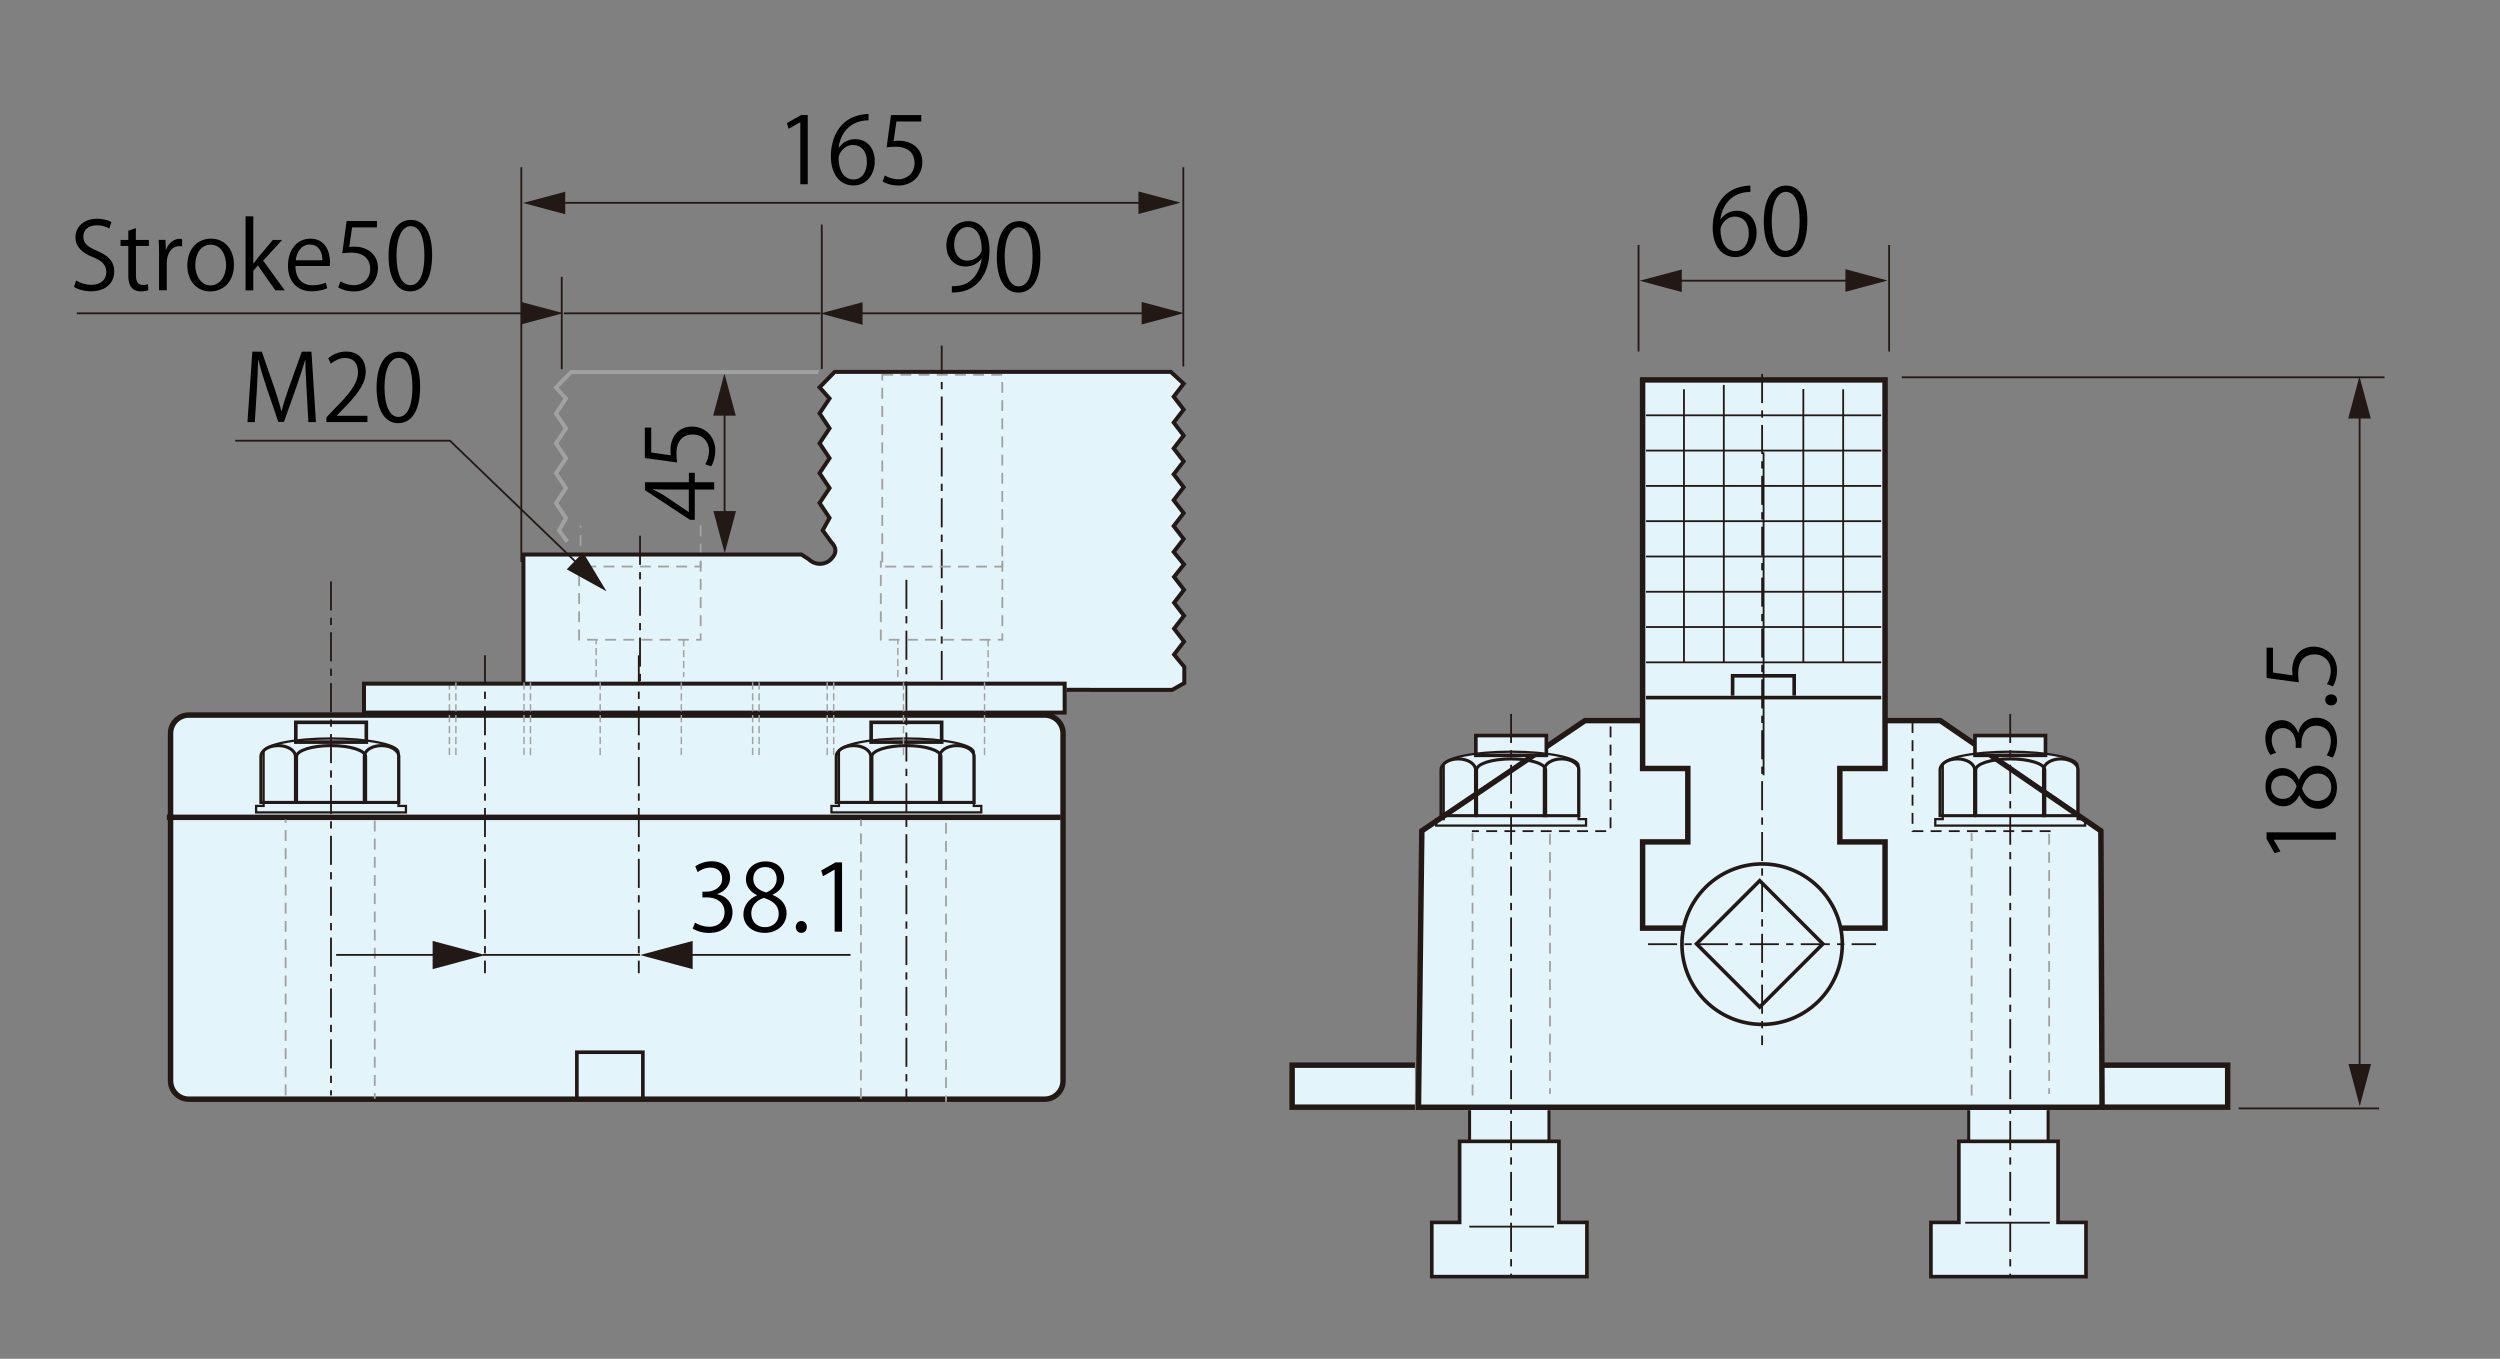 <?xml version="1.0" encoding="UTF-8"?> <!-- Generator: Adobe Illustrator 23.0.3, SVG Export Plug-In . SVG Version: 6.00 Build 0) --> <svg xmlns="http://www.w3.org/2000/svg" xmlns:xlink="http://www.w3.org/1999/xlink" id="レイヤー_1" x="0px" y="0px" viewBox="0 0 343.89 186.91" style="enable-background:new 0 0 343.89 186.91;" xml:space="preserve"><rect x="0" y="0" width="343.89" height="186.91" fill="#808080" stroke="none"/> <style type="text/css"> .st0{fill:#E4F4FB;} .st1{fill:none;stroke:#221815;stroke-width:0.5;} .st2{fill:none;stroke:#221815;stroke-width:0.25;stroke-dasharray:1.5,1;} .st3{fill:none;stroke:#21100B;stroke-width:0.5;stroke-linecap:round;stroke-linejoin:round;stroke-miterlimit:10;} .st4{fill:none;stroke:#21100B;stroke-width:0.709;stroke-linecap:round;stroke-linejoin:round;stroke-miterlimit:10;} .st5{fill:none;stroke:#21100B;stroke-width:0.25;stroke-linecap:round;stroke-linejoin:round;stroke-miterlimit:10;} .st6{fill:none;stroke:#221815;stroke-width:0.25;stroke-dasharray:4,1,1,1;} .st7{fill:none;stroke:#221815;stroke-width:0.25;} .st8{fill:#221815;} .st9{fill:none;stroke:#221815;stroke-width:0.255;} .st10{fill:none;stroke:#221815;stroke-width:0.25;stroke-dasharray:4.41,1.102,1.102,1.102;} .st11{fill:none;stroke:#221815;stroke-width:0.75;} .st12{fill:none;stroke:#A0A1A1;stroke-width:0.25;stroke-dasharray:1.5,1;} .st13{fill:none;stroke:#A0A1A1;stroke-width:0.2;stroke-dasharray:1,0.5;} .st14{fill:none;stroke:#A0A1A1;stroke-width:0.55;} .st15{fill:none;stroke:#221815;stroke-width:0.429;} .st16{fill:none;stroke:#221815;stroke-width:0.313;} .st17{fill:none;stroke:#221815;stroke-width:0.414;} .st18{fill:none;stroke:#221815;stroke-width:0.55;} .st19{fill:none;stroke:#A0A1A1;stroke-width:0.5;} .st20{fill:none;stroke:#A0A1A1;stroke-width:0.429;} .st21{fill:none;stroke:#A0A1A1;stroke-width:0.313;} </style> <g> <path class="st0" d="M217.14,112.68v-7.39c0-1.04-4.16-1.89-9.28-1.89c-5.12,0-9.27,0.85-9.27,1.89v7.39h-1.03v0.89h20.61v-0.89 H217.14z"></path> <path class="st0" d="M285.79,112.68v-7.39c0-1.04-4.15-1.89-9.27-1.89c-5.12,0-9.28,0.85-9.28,1.89v7.39h-1.03v0.89h20.61v-0.89 H285.79z"></path> <rect x="202.27" y="152.29" class="st0" width="10.85" height="4.93"></rect> <rect x="270.81" y="152.29" class="st0" width="10.85" height="4.93"></rect> <rect x="50.07" y="94.04" class="st0" width="96.38" height="3.98"></rect> <polygon class="st0" points="214.44,168.15 214.44,157 200.78,157 200.78,168.15 196.95,168.15 196.95,175.61 218.29,175.61 218.29,168.15 "></polygon> <polygon class="st1" points="214.44,168.15 214.44,157 200.78,157 200.78,168.15 196.95,168.15 196.95,175.61 218.29,175.61 218.29,168.15 "></polygon> <polygon class="st0" points="283.1,168.15 283.1,157 269.45,157 269.45,168.15 265.61,168.15 265.61,175.61 286.94,175.61 286.94,168.15 "></polygon> <polygon class="st1" points="283.1,168.15 283.1,157 269.45,157 269.45,168.15 265.61,168.15 265.61,175.61 286.94,175.61 286.94,168.15 "></polygon> <polyline class="st0" points="259.52,99.12 266.89,99.12 288.99,114.29 289.15,152.31 195.12,152.31 195.58,114.29 218.03,99.12 225.92,99.12 "></polyline> <polyline class="st0" points="194.63,152.3 177.74,152.3 177.74,146.52 194.63,146.52 "></polyline> <polyline class="st0" points="288.94,152.3 306.43,152.3 306.43,146.52 288.94,146.52 "></polyline> <path class="st0" d="M146.23,148.67c0,1.39-1.14,2.53-2.53,2.53H25.98c-1.39,0-2.52-1.14-2.52-2.53v-47.79 c0-1.39,1.14-2.52,2.52-2.52H143.7c1.39,0,2.53,1.13,2.53,2.52V148.67z"></path> <path class="st0" d="M72,94.04V76.28h38.24l1.03,0.66c0.83,0.83,2.18,0.83,3.02,0c0.84-0.83,0.83-1.6,0-2.44l-1.12-1.55l0.94-1.71 l-1.37-2.05l1.37-2.05l-1.37-2.06l1.37-2.05l-1.37-2.06l1.37-2.05l-1.37-2.06l1.37-2.05l-1.37-1.53l2.08-2.13h46.23l1.77,1.63 l-1.37,1.78l1.37,1.78l-1.37,1.78l1.37,1.78l-1.37,1.78l1.37,1.78l-1.37,1.78l1.37,1.78l-1.37,1.78l1.37,1.78l-1.37,1.78l1.37,1.78 l-1.37,1.78l1.41,1.71l-1.36,1.72l1.37,1.78l-1.37,1.78l1.37,1.78l-1.37,1.78l1.37,1.78l-1.37,1.78l1.41,1.71v2.21l-1.66,0.94 H146.7"></path> <line class="st7" x1="71.71" y1="23.01" x2="71.71" y2="77.3"></line> <line class="st7" x1="162.77" y1="23.01" x2="162.77" y2="50.41"></line> <line class="st7" x1="77.58" y1="27.9" x2="157.65" y2="27.9"></line> <polygon class="st8" points="156.6,29.44 162.39,27.88 156.6,26.33 "></polygon> <polygon class="st8" points="77.75,26.37 71.95,27.92 77.75,29.47 "></polygon> <line class="st7" x1="324.58" y1="146.53" x2="324.58" y2="56.51"></line> <polygon class="st8" points="326.12,57.57 324.56,51.77 323.01,57.57 "></polygon> <polygon class="st8" points="323.05,146.36 324.6,152.16 326.15,146.36 "></polygon> <line class="st7" x1="118.49" y1="43.1" x2="158.1" y2="43.1"></line> <polygon class="st8" points="157.04,44.63 162.84,43.08 157.04,41.53 "></polygon> <polygon class="st8" points="118.65,41.57 112.85,43.12 118.65,44.67 "></polygon> <line class="st7" x1="99.67" y1="73.48" x2="99.67" y2="56.13"></line> <polygon class="st8" points="101.21,57.18 99.65,51.38 98.1,57.18 "></polygon> <polygon class="st8" points="98.13,70.3 99.69,76.09 101.24,70.3 "></polygon> <line class="st7" x1="10.56" y1="43.1" x2="72.45" y2="43.1"></line> <polygon class="st8" points="71.67,44.63 77.47,43.08 71.67,41.53 "></polygon> <line class="st7" x1="112.85" y1="43.1" x2="77.56" y2="43.1"></line> </g> <g> <path class="st11" d="M146.23,148.67c0,1.39-1.14,2.53-2.53,2.53H25.98c-1.39,0-2.52-1.14-2.52-2.53v-47.79 c0-1.39,1.14-2.52,2.52-2.52H143.7c1.39,0,2.53,1.13,2.53,2.52V148.67z"></path> <line class="st11" x1="22.95" y1="112.43" x2="145.91" y2="112.43"></line> <rect x="40.69" y="99.36" class="st1" width="9.7" height="2.72"></rect> <line class="st12" x1="39.29" y1="150.68" x2="39.29" y2="112.73"></line> <line class="st13" x1="61.82" y1="103.86" x2="61.82" y2="93.77"></line> <line class="st12" x1="51.55" y1="112.87" x2="51.55" y2="151.13"></line> <line class="st6" x1="45.53" y1="79.97" x2="45.53" y2="150.68"></line> <line class="st6" x1="66.71" y1="90.14" x2="66.71" y2="133.87"></line> <line class="st6" x1="129.54" y1="47.54" x2="129.54" y2="94.05"></line> <line class="st7" x1="113.04" y1="30.89" x2="113.04" y2="50.78"></line> <line class="st7" x1="77.27" y1="38.07" x2="77.27" y2="50.78"></line> </g> <g> <polyline class="st1" points="79.35,150.98 79.35,144.74 88.43,144.74 88.43,150.98 "></polyline> <polyline class="st14" points="78.03,74.51 76.91,72.96 77.85,71.26 76.48,69.21 77.85,67.15 76.48,65.1 77.85,63.04 76.48,60.99 77.85,58.94 76.48,56.88 77.85,54.83 76.48,53.3 78.56,51.18 112.59,51.18 "></polyline> <path class="st15" d="M40.79,110.38v-6.31c0-0.84,2.13-1.51,4.75-1.51c2.63,0,4.75,0.67,4.75,1.51v6.31H40.79z"></path> <path class="st15" d="M35.89,110.38v-6.31c0-0.84,1.06-1.51,2.38-1.51c1.31,0,2.37,0.67,2.37,1.51v6.31H35.89z"></path> <path class="st15" d="M50.11,110.38v-6.31c0-0.84,1.06-1.51,2.37-1.51c1.31,0,2.38,0.67,2.38,1.51v6.31H50.11z"></path> <path class="st16" d="M54.81,110.86v-7.39c0-1.04-4.16-1.89-9.28-1.89s-9.27,0.85-9.27,1.89v7.39h-1.03v0.89h20.61v-0.89H54.81z"></path> <rect x="119.83" y="99.36" class="st1" width="9.7" height="2.72"></rect> <line class="st12" x1="118.43" y1="151.13" x2="118.43" y2="112.73"></line> <line class="st12" x1="130.13" y1="113.18" x2="130.13" y2="151.57"></line> <line class="st6" x1="124.68" y1="79.75" x2="124.68" y2="151.51"></line> <path class="st15" d="M119.93,110.38v-6.31c0-0.84,2.13-1.51,4.75-1.51c2.62,0,4.75,0.67,4.75,1.51v6.31H119.93z"></path> <path class="st15" d="M115.03,110.38v-6.31c0-0.84,1.06-1.51,2.38-1.51c1.31,0,2.37,0.67,2.37,1.51v6.31H115.03z"></path> <path class="st15" d="M129.25,110.38v-6.31c0-0.84,1.07-1.51,2.38-1.51c1.31,0,2.37,0.67,2.37,1.51v6.31H129.25z"></path> <path class="st16" d="M133.95,110.86v-7.39c0-1.04-4.16-1.89-9.28-1.89c-5.12,0-9.27,0.85-9.27,1.89v7.39h-1.03v0.89h20.61v-0.89 H133.95z"></path> <polygon class="st0" points="259.3,105.71 259.3,52.26 225.95,52.26 225.95,105.71 232.17,105.71 232.17,115.81 225.95,115.81 225.95,127.67 259.3,127.67 259.3,115.81 253.08,115.81 253.08,105.71 "></polygon> <polygon class="st11" points="259.3,105.71 259.3,52.26 225.95,52.26 225.95,105.71 232.17,105.71 232.17,115.81 225.95,115.81 225.95,127.67 259.3,127.67 259.3,115.81 253.08,115.81 253.08,105.71 "></polygon> <line class="st7" x1="226.42" y1="71.69" x2="258.77" y2="71.69"></line> <line class="st7" x1="226.42" y1="66.84" x2="258.77" y2="66.84"></line> <line class="st7" x1="226.42" y1="76.55" x2="258.77" y2="76.55"></line> <line class="st7" x1="226.42" y1="81.4" x2="258.77" y2="81.4"></line> <line class="st7" x1="226.42" y1="86.25" x2="258.77" y2="86.25"></line> <line class="st7" x1="226.42" y1="91.11" x2="258.77" y2="91.11"></line> <line class="st1" x1="226.42" y1="95.96" x2="258.77" y2="95.96"></line> <line class="st7" x1="231.64" y1="53.55" x2="231.64" y2="91.14"></line> <line class="st7" x1="237.12" y1="52.95" x2="237.12" y2="91.14"></line> <line class="st7" x1="242.59" y1="62.22" x2="242.59" y2="106.64"></line> <line class="st7" x1="248.06" y1="53.51" x2="248.06" y2="91.14"></line> <line class="st7" x1="253.54" y1="53.55" x2="253.54" y2="91.14"></line> <polyline class="st2" points="221.54,99.93 221.54,114.33 202.47,114.33 "></polyline> <polyline class="st2" points="263.08,99.32 263.08,114.33 282.14,114.33 "></polyline> <polyline class="st11" points="259.52,99.12 266.89,99.12 288.99,114.29 289.15,152.31 195.12,152.31 195.58,114.29 218.03,99.12 225.92,99.12 "></polyline> <path class="st0" d="M253.42,129.87c0,6.09-4.94,11.04-11.03,11.04c-6.09,0-11.03-4.94-11.03-11.04c0-6.09,4.94-11.03,11.03-11.03 C248.48,118.85,253.42,123.79,253.42,129.87"></path> <path class="st1" d="M253.42,129.87c0,6.09-4.94,11.04-11.03,11.04c-6.09,0-11.03-4.94-11.03-11.04c0-6.09,4.94-11.03,11.03-11.03 C248.48,118.85,253.42,123.79,253.42,129.87z"></path> </g> <line class="st7" x1="231.17" y1="38.61" x2="254.91" y2="38.61"></line> <polygon class="st8" points="253.85,40.14 259.64,38.59 253.85,37.03 "></polygon> <polygon class="st8" points="231.34,37.07 225.54,38.62 231.34,40.17 "></polygon> <line class="st7" x1="225.39" y1="33.69" x2="225.39" y2="48.35"></line> <line class="st7" x1="259.86" y1="33.69" x2="259.86" y2="48.35"></line> <rect x="203.01" y="101.18" class="st0" width="9.7" height="2.72"></rect> <rect x="203.01" y="101.18" class="st1" width="9.7" height="2.72"></rect> <line class="st12" x1="202.56" y1="150.69" x2="202.56" y2="114.55"></line> <line class="st12" x1="213.21" y1="114.69" x2="213.21" y2="150.47"></line> <line class="st6" x1="207.86" y1="98.2" x2="207.86" y2="175.43"></line> <path class="st15" d="M203.11,112.2v-6.3c0-0.83,2.13-1.51,4.75-1.51c2.62,0,4.75,0.68,4.75,1.51v6.3H203.11z"></path> <path class="st15" d="M198.22,112.2v-6.3c0-0.83,1.06-1.51,2.37-1.51c1.31,0,2.38,0.68,2.38,1.51v6.3H198.22z"></path> <path class="st15" d="M212.43,112.2v-6.3c0-0.83,1.07-1.51,2.38-1.51c1.31,0,2.37,0.68,2.37,1.51v6.3H212.43z"></path> <path class="st16" d="M217.14,112.68v-7.39c0-1.04-4.16-1.89-9.28-1.89c-5.12,0-9.27,0.85-9.27,1.89v7.39h-1.03v0.89h20.61v-0.89 H217.14z"></path> <line class="st17" x1="202.15" y1="156.81" x2="202.15" y2="152.72"></line> <line class="st17" x1="213.07" y1="152.72" x2="213.07" y2="156.81"></line> <polyline class="st11" points="194.63,152.3 177.74,152.3 177.74,146.52 194.63,146.52 "></polyline> <polyline class="st11" points="288.94,152.3 306.43,152.3 306.43,146.52 288.94,146.52 "></polyline> <line class="st7" x1="213.75" y1="168.73" x2="202.11" y2="168.73"></line> <rect x="271.67" y="101.18" class="st0" width="9.7" height="2.72"></rect> <rect x="271.67" y="101.18" class="st1" width="9.7" height="2.72"></rect> <line class="st12" x1="271.21" y1="150.69" x2="271.21" y2="114.55"></line> <line class="st12" x1="281.87" y1="114.69" x2="281.87" y2="150.47"></line> <line class="st6" x1="276.52" y1="98.2" x2="276.52" y2="175.43"></line> <path class="st15" d="M271.77,112.2v-6.3c0-0.83,2.13-1.51,4.75-1.51c2.62,0,4.75,0.68,4.75,1.51v6.3H271.77z"></path> <path class="st15" d="M266.87,112.2v-6.3c0-0.83,1.07-1.51,2.38-1.51c1.31,0,2.37,0.68,2.37,1.51v6.3H266.87z"></path> <path class="st15" d="M281.1,112.2v-6.3c0-0.83,1.07-1.51,2.38-1.51c1.31,0,2.37,0.68,2.37,1.51v6.3H281.1z"></path> <path class="st16" d="M285.79,112.68v-7.39c0-1.04-4.15-1.89-9.27-1.89c-5.12,0-9.28,0.85-9.28,1.89v7.39h-1.03v0.89h20.61v-0.89 H285.79z"></path> <line class="st17" x1="270.81" y1="156.81" x2="270.81" y2="152.72"></line> <line class="st17" x1="281.73" y1="152.72" x2="281.73" y2="156.81"></line> <line class="st7" x1="281.97" y1="168.19" x2="270.33" y2="168.19"></line> <line class="st7" x1="261.6" y1="51.9" x2="328" y2="51.9"></line> <line class="st7" x1="307.94" y1="152.47" x2="327.26" y2="152.47"></line> <line class="st7" x1="226.42" y1="61.98" x2="258.77" y2="61.98"></line> <line class="st7" x1="226.42" y1="57.13" x2="258.77" y2="57.13"></line> <polyline class="st1" points="238.33,95.69 238.33,92.96 246.8,92.96 246.8,95.69 "></polyline> <rect x="235.97" y="123.73" transform="matrix(0.707 -0.707 0.707 0.707 -20.94 209.188)" class="st0" width="12.29" height="12.29"></rect> <rect x="235.97" y="123.73" transform="matrix(0.707 -0.707 0.707 0.707 -20.94 209.188)" class="st1" width="12.29" height="12.29"></rect> <rect x="50.07" y="94.04" class="st18" width="96.38" height="3.98"></rect> <rect x="121.36" y="51.55" class="st12" width="16.51" height="26.39"></rect> <polyline class="st12" points="137.88,77.13 137.88,88 121.16,88 121.16,77.13 "></polyline> <line class="st13" x1="135.92" y1="87.92" x2="135.92" y2="93.13"></line> <line class="st13" x1="123.5" y1="93.13" x2="123.5" y2="87.92"></line> <line class="st6" x1="88.04" y1="73.7" x2="88.04" y2="94.05"></line> <polyline class="st12" points="96.38,72.29 96.38,77.93 79.86,77.93 79.86,72.29 "></polyline> <polyline class="st12" points="96.38,77.13 96.38,88 79.66,88 79.66,77.13 "></polyline> <line class="st13" x1="94.04" y1="87.92" x2="94.04" y2="93.13"></line> <line class="st13" x1="82" y1="93.13" x2="82" y2="87.92"></line> <path class="st18" d="M72,94.04V76.28h38.24l1.03,0.66c0.83,0.83,2.18,0.83,3.02,0c0.84-0.83,0.83-1.6,0-2.44l-1.12-1.55l0.94-1.71 l-1.37-2.05l1.37-2.05l-1.37-2.06l1.37-2.05l-1.37-2.06l1.37-2.05l-1.37-2.06l1.37-2.05l-1.37-1.53l2.08-2.13h46.23l1.77,1.63 l-1.37,1.78l1.37,1.78l-1.37,1.78l1.37,1.78l-1.37,1.78l1.37,1.78l-1.37,1.78l1.37,1.78l-1.37,1.78l1.37,1.78l-1.37,1.78l1.37,1.78 l-1.37,1.78l1.41,1.71l-1.36,1.72l1.37,1.78l-1.37,1.78l1.37,1.78l-1.37,1.78l1.37,1.78l-1.37,1.78l1.41,1.71v2.21l-1.66,0.94H146.7 "></path> <line class="st7" x1="59.72" y1="131.35" x2="46.24" y2="131.35"></line> <polygon class="st8" points="59.51,129.43 66.75,131.37 59.51,133.31 "></polygon> <line class="st7" x1="93.19" y1="131.35" x2="117" y2="131.35"></line> <polygon class="st8" points="95.28,129.43 88.03,131.37 95.28,133.31 "></polygon> <line class="st7" x1="88.03" y1="131.35" x2="66.45" y2="131.35"></line> <line class="st6" x1="87.87" y1="90.14" x2="87.87" y2="133.87"></line> <polyline class="st7" points="32.36,60.62 61.89,60.62 79.86,77.93 "></polyline> <polygon class="st8" points="77.96,78.32 83.43,81.34 80.2,75.99 "></polygon> <line class="st13" x1="62.71" y1="103.86" x2="62.71" y2="93.77"></line> <line class="st13" x1="72.08" y1="103.86" x2="72.08" y2="93.77"></line> <line class="st13" x1="72.97" y1="103.86" x2="72.97" y2="93.77"></line> <line class="st13" x1="103.53" y1="103.86" x2="103.53" y2="93.77"></line> <line class="st13" x1="104.42" y1="103.86" x2="104.42" y2="93.77"></line> <line class="st13" x1="113.79" y1="103.86" x2="113.79" y2="93.77"></line> <line class="st13" x1="114.68" y1="103.86" x2="114.68" y2="93.77"></line> <line class="st13" x1="93.72" y1="103.86" x2="93.72" y2="93.77"></line> <line class="st13" x1="82.56" y1="103.86" x2="82.56" y2="93.77"></line> <line class="st13" x1="135.43" y1="103.86" x2="135.43" y2="93.77"></line> <line class="st13" x1="124.28" y1="103.86" x2="124.28" y2="93.77"></line> <line class="st6" x1="242.39" y1="51.45" x2="242.39" y2="143.76"></line> <line class="st6" x1="226.7" y1="129.88" x2="258.07" y2="129.88"></line> <g> <path d="M15.03,31.44c-0.28-0.18-0.89-0.45-1.71-0.45c-1.35,0-1.86,0.83-1.86,1.53c0,0.95,0.59,1.44,1.88,1.98 c1.57,0.66,2.37,1.46,2.37,2.85c0,1.54-1.12,2.72-3.21,2.72c-0.88,0-1.83-0.27-2.32-0.61l0.29-0.88c0.52,0.34,1.3,0.6,2.09,0.6 c1.3,0,2.06-0.7,2.06-1.74c0-0.95-0.52-1.54-1.78-2.05c-1.46-0.55-2.46-1.4-2.46-2.74c0-1.48,1.2-2.56,2.96-2.56 c0.92,0,1.62,0.23,1.99,0.46L15.03,31.44z"></path> <path d="M17.65,31.74l1.04-0.36V33h1.79v0.83H18.7v4.01c0,0.88,0.27,1.36,0.94,1.36c0.32,0,0.53-0.04,0.71-0.1l0.06,0.81 c-0.23,0.1-0.59,0.17-1.03,0.17c-1.68,0-1.73-1.53-1.73-2.27v-3.98h-1.07V33h1.07V31.74z"></path> <path d="M25.05,33.89c-0.11-0.01-0.23-0.03-0.38-0.03c-1.15,0-1.73,1.13-1.73,2.3v3.77h-1.06v-4.86c0-0.74-0.01-1.41-0.05-2.07 h0.93l0.05,1.34h0.04c0.31-0.87,1.03-1.49,1.88-1.49c0.11,0,0.2,0.03,0.32,0.04V33.89z"></path> <path d="M32.18,36.41c0,2.58-1.71,3.68-3.25,3.68c-1.78,0-3.16-1.34-3.16-3.58c0-2.37,1.48-3.68,3.25-3.68 C30.92,32.84,32.18,34.29,32.18,36.41z M28.98,33.66c-1.5,0-2.12,1.48-2.12,2.81c0,1.54,0.85,2.79,2.1,2.79 c1.26,0,2.14-1.25,2.14-2.81C31.1,35.22,30.5,33.66,28.98,33.66z"></path> <path d="M39.17,39.94h-1.3l-2.39-3.42l-0.64,0.73v2.7h-1.06V29.76h1.06v6.48h0.03c0.17-0.24,0.41-0.55,0.6-0.78L37.54,33h1.27 l-2.61,2.86L39.17,39.94z"></path> <path d="M45.02,39.64c-0.39,0.19-1.12,0.43-2.18,0.43c-2.02,0-3.23-1.43-3.23-3.5c0-2.18,1.22-3.74,3.09-3.74 c2.14,0,2.69,1.96,2.69,3.17c0,0.24-0.01,0.42-0.03,0.59h-4.72c0.01,1.92,1.11,2.65,2.35,2.65c0.87,0,1.39-0.18,1.82-0.36 L45.02,39.64z M44.35,35.8c0.01-0.94-0.38-2.16-1.74-2.16c-1.27,0-1.83,1.21-1.93,2.16H44.35z"></path> <path d="M51.85,30.4v0.88h-3.42l-0.39,2.7c0.2-0.03,0.41-0.05,0.74-0.05c1.69,0,3.21,1.01,3.21,2.93c0,1.88-1.4,3.23-3.28,3.23 c-0.95,0-1.76-0.28-2.19-0.56l0.31-0.83c0.36,0.24,1.06,0.53,1.88,0.53c1.2,0,2.23-0.88,2.21-2.25c0-1.31-0.84-2.23-2.62-2.23 c-0.51,0-0.9,0.04-1.22,0.09l0.6-4.44H51.85z"></path> <path d="M53.45,35.2c0-3.33,1.3-4.95,3.08-4.95c1.81,0,2.91,1.71,2.91,4.82c0,3.31-1.16,5.01-3.05,5.01 C54.66,40.09,53.45,38.38,53.45,35.2z M58.38,35.13c0-2.38-0.57-4.02-1.91-4.02c-1.13,0-1.93,1.51-1.93,4.02 c0,2.51,0.7,4.1,1.9,4.1C57.84,39.22,58.38,37.39,58.38,35.13z"></path> </g> <g> <path d="M110.09,25.36v-8.54h-0.03l-1.57,0.9l-0.25-0.79l1.97-1.11h0.9v9.53H110.09z"></path> <path d="M115.4,20.31c0.43-0.64,1.21-1.17,2.23-1.17c1.62,0,2.7,1.21,2.7,3.04c0,1.74-1.07,3.33-2.93,3.33 c-1.86,0-3.11-1.54-3.11-4.01c0-2.56,1.2-5.23,4.29-5.74c0.36-0.05,0.67-0.09,0.89-0.09l0.01,0.88c-2.65,0-3.91,1.92-4.12,3.75 H115.4z M119.25,22.26c0-1.46-0.79-2.32-1.93-2.32c-1.12,0-1.97,1.09-1.97,1.81c0.01,1.74,0.75,2.94,2.07,2.94 C118.53,24.69,119.25,23.7,119.25,22.26z"></path> <path d="M126.73,15.83v0.88h-3.42l-0.39,2.7c0.2-0.03,0.41-0.05,0.74-0.05c1.69,0,3.21,1.01,3.21,2.93c0,1.88-1.4,3.23-3.28,3.23 c-0.96,0-1.76-0.28-2.19-0.56l0.31-0.83c0.36,0.24,1.06,0.53,1.88,0.53c1.2,0,2.23-0.88,2.21-2.25c0-1.31-0.84-2.23-2.62-2.23 c-0.51,0-0.9,0.04-1.22,0.09l0.6-4.44H126.73z"></path> </g> <g> <path d="M98.24,66.33v1.01h-2.67v4.16h-0.67l-6.18-4.07v-1.09h6.04v-1.3h0.81v1.3H98.24z M94.75,70.43v-3.09h-3.38 c-0.52,0-1.03-0.03-1.53-0.05v0.05c0.59,0.29,0.99,0.52,1.43,0.76l3.46,2.33H94.75z"></path> <path d="M88.7,58.82h0.88v3.42l2.7,0.39c-0.03-0.2-0.05-0.41-0.05-0.74c0-1.69,1.01-3.21,2.93-3.21c1.88,0,3.23,1.4,3.23,3.28 c0,0.95-0.28,1.76-0.56,2.19L97,63.86c0.24-0.36,0.53-1.06,0.53-1.88c0-1.2-0.88-2.23-2.25-2.21c-1.31,0-2.23,0.84-2.23,2.62 c0,0.51,0.04,0.9,0.09,1.22l-4.44-0.6V58.82z"></path> </g> <g> <path d="M321.32,115.51h-8.54v0.03l0.9,1.57l-0.79,0.25l-1.11-1.97v-0.9h9.53V115.51z"></path> <path d="M316.26,109.42c-0.5,1.03-1.34,1.49-2.15,1.49c-1.48,0-2.48-1.16-2.48-2.7c0-1.73,1.17-2.56,2.32-2.56 c0.81,0,1.71,0.43,2.25,1.57h0.05c0.5-1.17,1.35-1.9,2.49-1.9c1.62,0,2.72,1.32,2.72,3c0,1.82-1.16,2.94-2.53,2.94 c-1.23,0-2.12-0.74-2.62-1.85H316.26z M314.01,109.9c1.02,0.01,1.58-0.71,1.9-1.77c-0.32-0.83-0.97-1.45-1.87-1.45 c-0.8,0-1.63,0.45-1.63,1.57C312.41,109.35,313.18,109.9,314.01,109.9z M318.86,106.4c-1.2,0-1.81,0.8-2.21,2.06 c0.37,1.12,1.18,1.72,2.12,1.72c1.08,0,1.91-0.73,1.91-1.87C320.68,107.09,319.85,106.4,318.86,106.4z"></path> <path d="M316.16,100.8c0.19-1.12,1.09-2.07,2.47-2.07c1.51,0,2.84,1.09,2.84,3.23c0,0.95-0.3,1.82-0.61,2.25l-0.81-0.32 c0.23-0.34,0.57-1.11,0.57-1.95c0-1.6-1.12-2.12-2-2.12c-1.4,0-2.04,1.18-2.04,2.43v0.62h-0.79v-0.62c0-0.92-0.57-2.1-1.77-2.1 c-0.83,0-1.54,0.5-1.54,1.64c0,0.7,0.34,1.36,0.62,1.74l-0.78,0.32c-0.36-0.46-0.71-1.35-0.71-2.27c0-1.74,1.11-2.52,2.25-2.52 c0.98,0,1.86,0.62,2.25,1.73H316.16z"></path> <path d="M320.67,97.03c-0.48,0-0.83-0.32-0.83-0.76c0-0.45,0.34-0.75,0.83-0.75c0.46,0,0.8,0.29,0.8,0.76 C321.47,96.76,321.09,97.03,320.67,97.03z"></path> <path d="M311.78,89.09h0.88v3.42l2.7,0.39c-0.03-0.2-0.05-0.41-0.05-0.74c0-1.69,1.01-3.21,2.93-3.21c1.88,0,3.23,1.4,3.23,3.28 c0,0.95-0.28,1.76-0.56,2.19l-0.83-0.31c0.24-0.36,0.53-1.06,0.53-1.88c0-1.2-0.88-2.23-2.25-2.21c-1.31,0-2.23,0.84-2.23,2.62 c0,0.51,0.04,0.9,0.09,1.22l-4.44-0.6V89.09z"></path> </g> <g> <path d="M98.69,123.02c1.12,0.19,2.07,1.09,2.07,2.47c0,1.51-1.09,2.84-3.23,2.84c-0.95,0-1.82-0.3-2.25-0.61l0.32-0.81 c0.34,0.23,1.11,0.57,1.95,0.57c1.6,0,2.12-1.12,2.12-2c0-1.4-1.18-2.04-2.43-2.04h-0.62v-0.79h0.62c0.92,0,2.1-0.57,2.1-1.77 c0-0.83-0.5-1.54-1.64-1.54c-0.7,0-1.36,0.34-1.74,0.62l-0.32-0.78c0.46-0.36,1.35-0.71,2.27-0.71c1.74,0,2.52,1.11,2.52,2.25 c0,0.98-0.62,1.86-1.73,2.25V123.02z"></path> <path d="M104.1,123.12c-1.03-0.5-1.49-1.34-1.49-2.15c0-1.48,1.16-2.48,2.7-2.48c1.73,0,2.56,1.17,2.56,2.32 c0,0.81-0.43,1.71-1.57,2.25v0.05c1.17,0.5,1.9,1.35,1.9,2.49c0,1.62-1.32,2.72-3,2.72c-1.82,0-2.94-1.16-2.94-2.53 c0-1.23,0.74-2.12,1.85-2.62V123.12z M107.12,125.72c0-1.2-0.8-1.81-2.06-2.21c-1.12,0.37-1.72,1.18-1.72,2.12 c0,1.08,0.73,1.91,1.87,1.91C106.43,127.54,107.12,126.71,107.12,125.72z M103.62,120.87c-0.01,1.02,0.71,1.58,1.77,1.9 c0.83-0.32,1.45-0.97,1.45-1.87c0-0.8-0.45-1.63-1.57-1.63C104.16,119.26,103.62,120.04,103.62,120.87z"></path> <path d="M109.47,127.52c0-0.48,0.32-0.83,0.76-0.83s0.75,0.34,0.75,0.83c0,0.46-0.29,0.8-0.76,0.8 C109.74,128.32,109.47,127.94,109.47,127.52z"></path> <path d="M114.81,128.17v-8.54h-0.03l-1.57,0.9l-0.25-0.79l1.97-1.11h0.9v9.53H114.81z"></path> </g> <g> <path d="M43.46,58.06h-1.04l-0.24-4.36c-0.08-1.39-0.18-3.18-0.17-4.17h-0.04c-0.32,1.09-0.71,2.29-1.18,3.64l-1.73,4.86h-0.78 l-1.62-4.76c-0.47-1.4-0.84-2.62-1.11-3.74h-0.04c-0.03,1.18-0.1,2.79-0.19,4.28l-0.27,4.26h-1.01l0.67-9.7h1.3l1.71,4.93 c0.41,1.21,0.73,2.24,0.98,3.24h0.04c0.24-0.98,0.57-2,1.01-3.24l1.77-4.93h1.32L43.46,58.06z"></path> <path d="M50.54,58.06H44.9v-0.65l0.93-0.98c2.27-2.29,3.41-3.68,3.41-5.23c0-1.02-0.45-1.96-1.82-1.96c-0.76,0-1.45,0.42-1.91,0.79 l-0.36-0.74c0.59-0.52,1.45-0.93,2.47-0.93c1.92,0,2.69,1.4,2.69,2.71c0,1.79-1.26,3.32-3.23,5.31l-0.75,0.79v0.03h4.21V58.06z"></path> <path d="M51.8,53.33c0-3.33,1.3-4.95,3.08-4.95c1.81,0,2.91,1.71,2.91,4.82c0,3.31-1.16,5.01-3.05,5.01 C53.01,58.21,51.8,56.51,51.8,53.33z M56.73,53.25c0-2.38-0.57-4.02-1.91-4.02c-1.13,0-1.93,1.51-1.93,4.02c0,2.51,0.7,4.1,1.9,4.1 C56.19,57.35,56.73,55.52,56.73,53.25z"></path> </g> <g> <path d="M135,35.6c-0.52,0.66-1.26,1.06-2.19,1.06c-1.63,0-2.63-1.27-2.63-2.89c0-1.74,1.15-3.35,3.02-3.35 c1.78,0,2.91,1.55,2.91,3.98c0,3.17-1.6,5.37-4.05,5.75c-0.45,0.08-0.85,0.1-1.13,0.09v-0.88c0.27,0.03,0.57-0.01,0.98-0.06 c1.6-0.23,2.81-1.53,3.13-3.7H135z M131.25,33.7c0,1.29,0.73,2.15,1.82,2.15c1.03,0,1.97-0.79,1.97-1.55 c0-1.83-0.67-3.07-1.93-3.07C132,31.23,131.25,32.28,131.25,33.7z"></path> <path d="M137.12,35.37c0-3.33,1.3-4.95,3.08-4.95c1.81,0,2.91,1.71,2.91,4.82c0,3.31-1.16,5.01-3.05,5.01 C138.33,40.26,137.12,38.55,137.12,35.37z M142.04,35.29c0-2.38-0.57-4.02-1.91-4.02c-1.13,0-1.93,1.51-1.93,4.02 c0,2.51,0.7,4.1,1.9,4.1C141.51,39.39,142.04,37.56,142.04,35.29z"></path> </g> <g> <path d="M236.7,30.16c0.43-0.64,1.21-1.17,2.23-1.17c1.62,0,2.7,1.21,2.7,3.04c0,1.74-1.07,3.33-2.93,3.33 c-1.86,0-3.11-1.54-3.11-4.01c0-2.56,1.2-5.23,4.29-5.74c0.36-0.05,0.67-0.09,0.89-0.09l0.01,0.88c-2.65,0-3.91,1.92-4.12,3.75 H236.7z M240.56,32.11c0-1.46-0.79-2.32-1.93-2.32c-1.12,0-1.97,1.09-1.97,1.81c0.01,1.74,0.75,2.94,2.07,2.94 C239.83,34.54,240.56,33.55,240.56,32.11z"></path> <path d="M242.62,30.48c0-3.33,1.3-4.95,3.08-4.95c1.81,0,2.91,1.71,2.91,4.82c0,3.31-1.16,5.01-3.05,5.01 C243.83,35.37,242.62,33.66,242.62,30.48z M247.55,30.41c0-2.38-0.57-4.02-1.91-4.02c-1.13,0-1.93,1.51-1.93,4.02 c0,2.51,0.7,4.1,1.9,4.1C247.01,34.5,247.55,32.67,247.55,30.41z"></path> </g> </svg> 